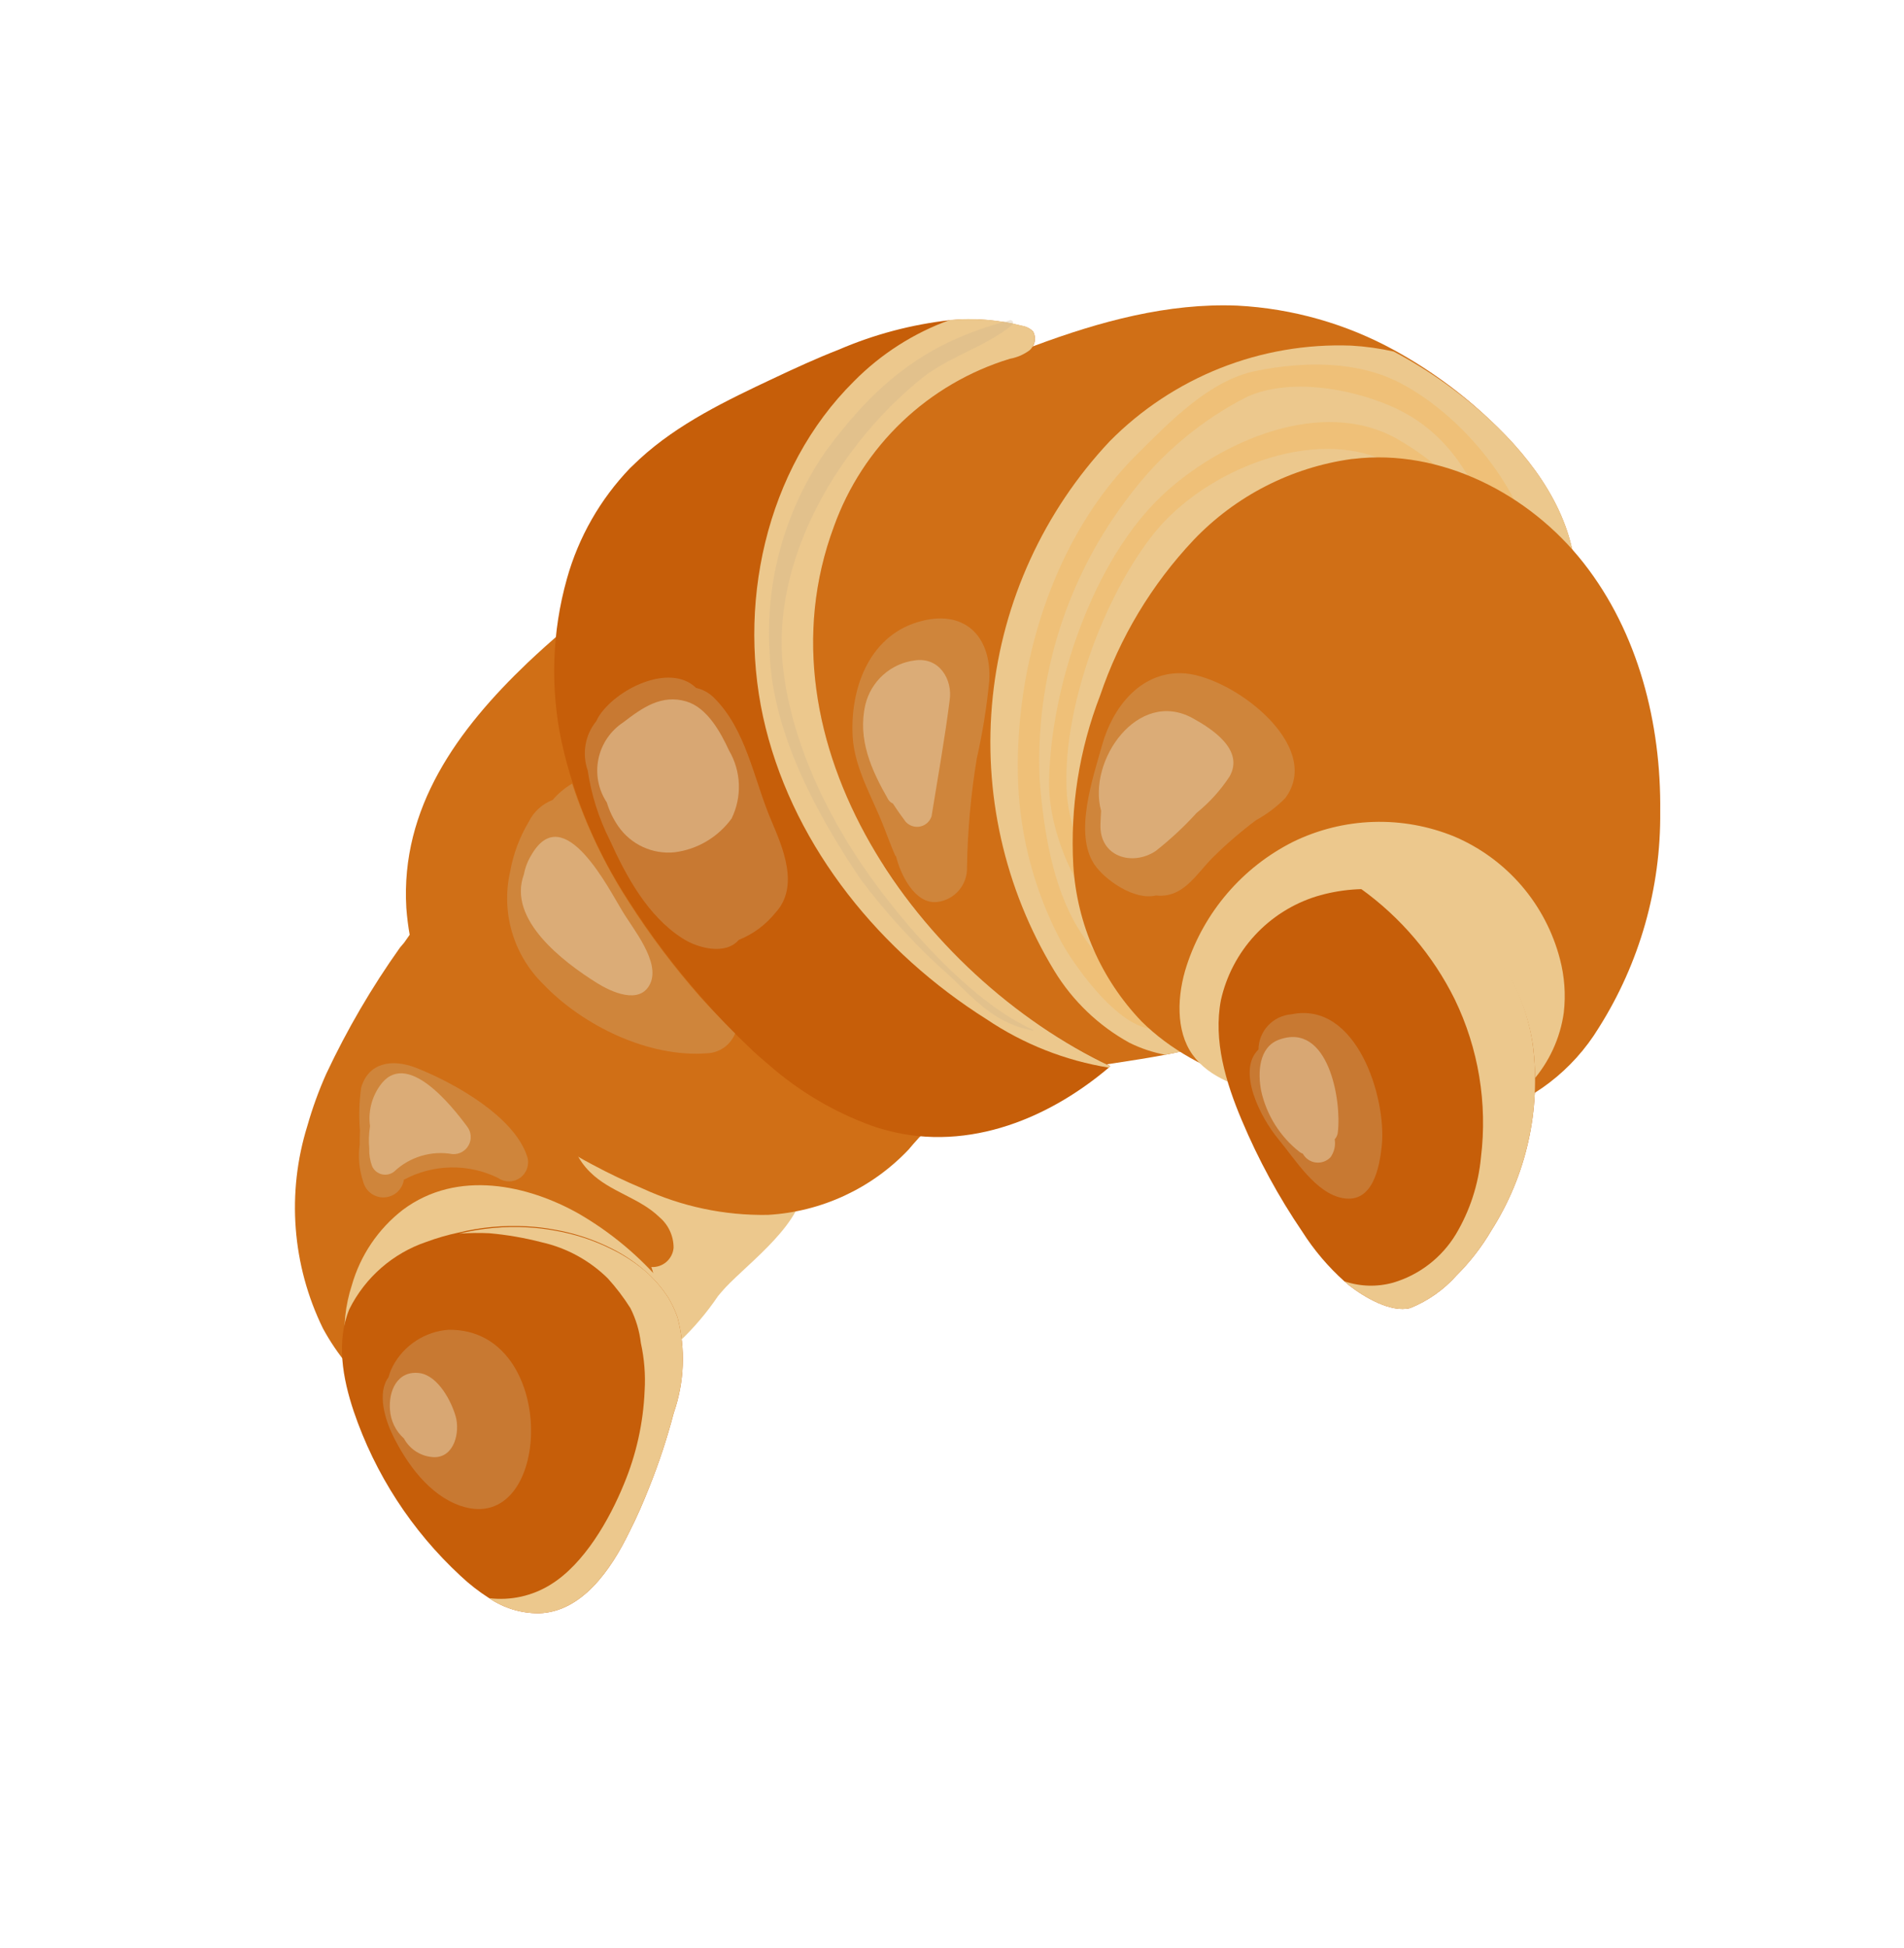 <?xml version="1.0" encoding="UTF-8"?> <svg xmlns="http://www.w3.org/2000/svg" width="88" height="90" viewBox="0 0 88 90" fill="none"> <path d="M34.92 42.514C36.922 44.212 38.419 46.408 38.744 48.785C38.77 48.958 38.785 49.133 38.791 49.307C38.837 51.254 38.289 53.169 37.223 54.799L37.072 54.976C35.928 56.632 34.672 58.207 33.312 59.691L32.988 60.073C32.444 60.713 31.901 61.354 31.357 61.994C30.657 62.829 29.89 63.605 29.063 64.315C27.432 65.781 25.336 66.624 23.144 66.698C21.59 66.668 20.074 66.214 18.76 65.384C18.592 65.287 18.433 65.18 18.274 65.073C18.009 64.895 17.753 64.695 17.5 64.491C16.449 63.631 15.575 62.575 14.927 61.381C13.498 58.463 13.241 55.108 14.21 52.006C14.442 51.191 14.731 50.395 15.076 49.621C16.037 47.576 17.179 45.62 18.489 43.779L18.681 43.553C19.866 41.828 21.184 40.123 23.206 39.311C25.882 38.241 29.189 39.057 31.917 40.511C32.989 41.065 33.997 41.736 34.92 42.514Z" fill="url(#paint0_linear)"></path> <g style="mix-blend-mode:multiply"> <path d="M31.79 50.892C32.772 51.632 33.809 52.295 34.892 52.877C35.287 53.054 35.719 53.134 36.099 53.299C36.459 53.425 36.76 53.68 36.943 54.016C37.094 54.311 37.152 54.644 37.112 54.973C36.922 56.746 34.246 58.623 33.352 59.688L33.192 59.876C32.673 60.645 32.072 61.355 31.397 61.991C31.098 62.252 30.744 62.442 30.361 62.547C29.766 62.697 29.142 62.677 28.558 62.489C28.079 62.308 27.637 62.043 27.252 61.704C27.773 61.221 28.86 61.217 29.48 60.716C29.81 60.473 30.05 60.129 30.163 59.735C30.275 59.342 30.254 58.922 30.103 58.542C30.356 58.557 30.605 58.473 30.797 58.308C30.989 58.142 31.11 57.909 31.132 57.656C31.133 57.387 31.076 57.121 30.963 56.877C30.851 56.633 30.686 56.416 30.481 56.242C29.566 55.346 28.197 55.072 27.287 54.17C26.985 53.879 26.744 53.531 26.578 53.145C26.412 52.76 26.325 52.345 26.322 51.926C26.323 51.53 26.414 51.139 26.588 50.783C26.762 50.427 27.014 50.115 27.325 49.871C28.111 49.608 28.961 49.599 29.752 49.847C30.48 50.09 31.168 50.443 31.79 50.892Z" fill="#ECC88D"></path> </g> <path d="M68.835 19.372C70.905 21.295 72.67 23.765 72.824 26.571C72.979 29.378 71.414 32.16 69.894 34.638C68.318 37.37 66.517 39.966 64.51 42.4C62.494 44.84 59.898 46.736 56.96 47.915C56.6 48.045 56.239 48.164 55.877 48.264C55.235 48.442 54.592 48.59 53.946 48.718L53.857 48.735C52.314 49.027 50.737 49.216 49.188 49.503C48.705 49.593 48.212 49.693 47.726 49.808L47.549 49.852C47.206 49.941 46.868 50.033 46.532 50.146C46.195 50.259 45.908 50.357 45.602 50.477C45.149 50.659 44.709 50.874 44.288 51.121C44.149 51.197 44.005 51.279 43.873 51.37L43.759 51.45L43.584 51.569L43.529 51.634L43.349 51.769C42.931 52.095 42.546 52.464 42.203 52.869L41.992 53.117C40.289 54.914 37.962 55.993 35.489 56.133C33.485 56.168 31.499 55.749 29.68 54.906C28.902 54.579 28.137 54.216 27.393 53.816C25.501 52.825 23.789 51.523 22.33 49.964L22.239 49.886C22.099 49.767 21.996 49.616 21.879 49.47C21.23 48.665 20.67 47.793 20.209 46.868C19.393 45.347 18.906 43.673 18.78 41.952C18.506 37.322 21.159 33.695 24.396 30.611C24.912 30.123 25.444 29.649 25.982 29.179L26.45 28.78C27.442 27.938 28.444 27.14 29.413 26.379C29.925 25.962 30.447 25.554 30.986 25.159C36.107 21.286 41.773 18.193 47.801 15.981C50.833 14.851 53.978 13.993 57.183 14.121C59.737 14.253 62.227 14.962 64.468 16.194C66.052 17.065 67.519 18.133 68.835 19.372Z" fill="url(#paint1_linear)"></path> <path d="M47.746 15.314C47.825 15.459 47.85 15.627 47.818 15.789C47.785 15.951 47.697 16.097 47.568 16.2C47.3 16.392 46.993 16.523 46.669 16.584C44.805 17.153 43.1 18.149 41.69 19.493C40.279 20.837 39.202 22.491 38.544 24.325C37.529 27.07 37.308 30.045 37.905 32.91C38.254 34.634 38.834 36.303 39.628 37.872C39.986 38.586 40.383 39.281 40.815 39.953L40.863 39.994C41.719 41.33 42.698 42.583 43.788 43.736C43.912 43.841 44.013 43.973 44.127 44.078C46.116 46.12 48.433 47.814 50.982 49.091L51.306 49.254L51.256 49.314L51.228 49.346C48.291 51.825 44.441 53.297 40.645 52.13C40.527 52.095 40.409 52.059 40.29 52.014C38.538 51.378 36.921 50.42 35.522 49.19C35.199 48.916 34.881 48.646 34.581 48.345C33.822 47.629 33.1 46.874 32.418 46.084C31.182 44.684 30.057 43.191 29.053 41.617C27.591 39.383 26.544 36.904 25.96 34.299C25.426 31.796 25.509 29.201 26.203 26.737C26.739 24.821 27.741 23.067 29.119 21.631L29.556 21.215C31.34 19.572 33.595 18.496 35.799 17.459C36.753 17.01 37.742 16.554 38.752 16.161C40.395 15.452 42.134 14.991 43.913 14.792C45.029 14.688 46.155 14.779 47.24 15.06C47.431 15.088 47.609 15.178 47.746 15.314Z" fill="url(#paint2_linear)"></path> <g style="mix-blend-mode:multiply"> <path d="M68.835 19.372C70.905 21.295 72.674 23.759 72.83 26.576C72.985 29.392 71.414 32.16 69.894 34.638C68.319 37.368 66.52 39.962 64.515 42.394C62.5 44.836 59.904 46.733 56.965 47.91C55.953 48.268 54.913 48.544 53.857 48.735C53.282 48.627 52.724 48.44 52.199 48.18C50.772 47.393 49.575 46.246 48.727 44.853C46.42 41.056 45.421 36.607 45.884 32.188C46.347 27.769 48.247 23.623 51.291 20.387C52.743 18.918 54.485 17.767 56.405 17.006C58.325 16.246 60.383 15.892 62.447 15.969C63.11 16.006 63.769 16.098 64.417 16.243C66.018 17.092 67.502 18.143 68.835 19.372Z" fill="#ECC88D"></path> </g> <g style="mix-blend-mode:multiply" opacity="0.32"> <path d="M64.738 17.709C62.723 16.647 60.224 16.701 58.061 17.134C55.898 17.566 54.057 19.495 52.516 21.028C48.672 24.848 46.853 30.831 47.056 36.187C47.163 38.73 47.835 41.217 49.024 43.467C49.681 44.7 52.103 48.108 53.798 47.463L53.97 47.609C54.132 47.746 54.337 47.504 54.185 47.356C52.585 45.86 51.003 44.822 49.822 42.876C48.641 40.93 48.235 38.354 48.052 36.05C47.836 31.264 49.341 26.558 52.294 22.784C53.722 20.917 55.552 19.394 57.648 18.329C59.629 17.456 62.363 17.943 64.252 18.75C66.831 19.856 68.062 21.984 68.936 24.346C67.812 22.669 66.314 21.275 64.562 20.272C61.077 18.324 56.374 20.387 53.714 22.888C50.507 25.915 48.58 31.676 48.486 36.04C48.412 39.531 51.209 44.1 54.509 45.382C54.633 45.432 54.764 45.256 54.664 45.199C52.209 43.522 49.531 39.74 49.314 36.733C49.031 32.901 50.995 27.532 53.383 24.587C55.703 21.733 60.688 19.678 64.098 21.332C67.125 22.771 68.832 26.367 70.449 29.119C70.475 29.157 70.514 29.185 70.558 29.199C70.602 29.213 70.649 29.212 70.693 29.197C70.737 29.182 70.774 29.152 70.799 29.113C70.825 29.075 70.837 29.029 70.833 28.983L70.763 28.608C70.82 28.577 70.865 28.525 70.886 28.463C71.864 24.322 68.206 19.523 64.738 17.709Z" fill="#F4B04B"></path> </g> <path d="M73.194 26.015C75.716 29.229 76.78 33.418 76.733 37.498C76.768 41.033 75.781 44.503 73.891 47.491C72.692 49.458 70.801 50.907 68.59 51.555C66.822 51.98 64.968 51.656 63.179 51.332C59.438 50.657 55.462 49.866 52.76 47.193C50.893 45.242 49.776 42.694 49.607 39.999C49.456 37.32 49.878 34.639 50.846 32.136C51.753 29.459 53.226 27.009 55.165 24.952C57.105 22.917 59.676 21.598 62.461 21.21L62.55 21.203C66.581 20.718 70.678 22.806 73.194 26.015Z" fill="url(#paint3_linear)"></path> <g style="mix-blend-mode:multiply" opacity="0.32"> <path d="M64.199 38.96C60.795 38.848 58.282 40.761 56.641 43.655C55.583 45.534 55.008 48.961 57.619 49.789C57.645 49.802 57.674 49.806 57.702 49.8C57.73 49.795 57.755 49.78 57.773 49.758C57.792 49.736 57.802 49.709 57.803 49.68C57.804 49.652 57.796 49.624 57.779 49.601C55.757 47.718 56.592 45.196 57.944 43.178C58.686 42.091 59.704 41.222 60.895 40.661C62.085 40.101 63.404 39.869 64.714 39.989C67.509 40.121 69.815 42.967 70.2 45.525C70.584 48.082 68.916 49.425 67.932 51.469C67.846 51.646 68.043 51.905 68.24 51.804C70.612 50.623 71.718 47.248 71.067 44.742C70.688 43.172 69.818 41.764 68.582 40.724C67.347 39.684 65.811 39.066 64.199 38.96Z" fill="#F4B04B"></path> </g> <g style="mix-blend-mode:multiply"> <path d="M47.746 15.314C47.824 15.458 47.849 15.625 47.818 15.786C47.786 15.946 47.7 16.091 47.573 16.195C47.306 16.389 46.998 16.52 46.673 16.579C44.809 17.148 43.103 18.145 41.692 19.49C40.281 20.835 39.203 22.49 38.544 24.325C34.821 34.329 42.497 45.083 51.322 49.268L51.267 49.333C49.237 49.006 47.301 48.242 45.596 47.093C40.722 44.022 36.791 39.241 35.391 33.647C33.992 28.053 35.372 21.67 39.472 17.614C40.719 16.352 42.233 15.385 43.902 14.783C45.02 14.681 46.146 14.769 47.234 15.046C47.428 15.079 47.608 15.173 47.746 15.314Z" fill="#ECC88D"></path> </g> <g style="mix-blend-mode:multiply"> <path d="M58.636 50.587C57.317 50.255 55.9 49.83 55.114 48.727C54.327 47.625 54.402 45.966 54.847 44.613C55.248 43.386 55.888 42.25 56.729 41.27C57.569 40.291 58.596 39.486 59.748 38.904C60.908 38.335 62.176 38.019 63.467 37.977C64.759 37.935 66.044 38.168 67.239 38.661C68.426 39.17 69.481 39.944 70.324 40.923C71.166 41.903 71.773 43.062 72.098 44.312C72.311 45.119 72.371 45.958 72.276 46.787C72.11 47.973 71.597 49.084 70.802 49.98C70.006 50.877 68.964 51.518 67.806 51.825C66.122 52.114 64.394 52.02 62.751 51.552C61.375 51.254 60.003 50.933 58.636 50.587Z" fill="#ECC88D"></path> </g> <path d="M70.846 48.286C71.227 51.275 70.55 54.303 68.933 56.845C68.489 57.604 67.948 58.303 67.325 58.925C66.737 59.588 66.003 60.105 65.181 60.437C64.279 60.671 63.03 59.917 62.361 59.396L62.13 59.2C61.385 58.531 60.734 57.764 60.196 56.919C59.093 55.298 58.155 53.572 57.395 51.765C56.65 50.004 56.072 48.078 56.429 46.206C56.679 45.092 57.218 44.063 57.991 43.222C58.764 42.382 59.745 41.76 60.835 41.419C61.915 41.091 63.054 40.999 64.173 41.15C65.293 41.302 66.366 41.692 67.321 42.295C69.226 43.761 70.489 45.908 70.846 48.286Z" fill="url(#paint4_linear)"></path> <g style="mix-blend-mode:multiply"> <path d="M70.846 48.286C71.227 51.275 70.55 54.303 68.933 56.845C68.489 57.605 67.949 58.303 67.326 58.925C66.737 59.588 66.003 60.106 65.181 60.437C64.279 60.671 63.03 59.917 62.361 59.396L62.13 59.2C62.859 59.448 63.647 59.471 64.389 59.265C65.601 58.906 66.636 58.107 67.29 57.025C67.934 55.944 68.33 54.733 68.447 53.48C68.754 50.98 68.335 48.445 67.238 46.178C66.228 44.136 64.73 42.376 62.878 41.051C64.458 40.969 66.024 41.388 67.352 42.247C69.256 43.731 70.509 45.896 70.846 48.286Z" fill="#ECC88D"></path> </g> <g style="mix-blend-mode:multiply"> <path d="M30.665 59.352C31.251 59.922 31.636 60.667 31.76 61.475L31.76 61.531C31.107 62.115 30.453 62.699 29.784 63.27C28.939 64.023 28.042 64.716 27.099 65.342C25.317 66.587 23.168 67.199 20.997 67.079C19.597 66.914 18.285 66.31 17.25 65.352C17.116 65.238 16.992 65.133 16.863 65.023C16.37 64.179 16.062 63.24 15.958 62.268C15.854 61.296 15.958 60.313 16.261 59.384C16.655 58.002 17.48 56.782 18.615 55.902C21.154 54.001 24.432 54.774 26.731 56.068C28.222 56.928 29.553 58.038 30.665 59.352Z" fill="#ECC88D"></path> </g> <path d="M29.818 58.725C30.235 59.087 30.599 59.508 30.896 59.974C31.066 60.26 31.206 60.562 31.316 60.876C31.694 62.33 31.633 63.863 31.14 65.282C30.835 66.447 30.457 67.591 30.009 68.71C29.735 69.403 29.445 70.083 29.083 70.793C28.226 72.556 26.881 74.479 24.913 74.54C24.091 74.546 23.287 74.303 22.607 73.842C22.134 73.541 21.689 73.195 21.281 72.809C19.029 70.725 17.333 68.112 16.347 65.206C15.836 63.68 15.532 61.978 16.146 60.49C16.877 59.023 18.159 57.904 19.712 57.379C20.192 57.202 20.684 57.059 21.185 56.953C22.222 56.701 23.29 56.603 24.356 56.663C24.782 56.686 25.206 56.736 25.625 56.815C26.534 56.972 27.414 57.261 28.239 57.673C28.808 57.954 29.339 58.308 29.818 58.725Z" fill="url(#paint5_linear)"></path> <g style="mix-blend-mode:multiply"> <path d="M29.818 58.725C30.235 59.087 30.599 59.508 30.896 59.974C31.066 60.26 31.206 60.562 31.316 60.876C31.694 62.33 31.633 63.863 31.14 65.282C30.835 66.447 30.457 67.592 30.009 68.71C29.735 69.403 29.445 70.083 29.083 70.793C28.226 72.556 26.881 74.479 24.913 74.54C24.091 74.546 23.287 74.303 22.607 73.842C23.603 73.965 24.61 73.741 25.46 73.208C26.999 72.256 28.165 70.218 28.836 68.575C29.409 67.202 29.733 65.737 29.794 64.251C29.838 63.515 29.779 62.776 29.62 62.056C29.555 61.495 29.392 60.949 29.137 60.443C28.829 59.953 28.477 59.491 28.087 59.062C27.245 58.235 26.189 57.659 25.037 57.399C24.242 57.193 23.432 57.053 22.614 56.981C22.176 56.96 21.736 56.965 21.298 56.994L21.219 57.001C22.256 56.748 23.324 56.65 24.39 56.711C24.816 56.733 25.24 56.784 25.659 56.862C26.568 57.019 27.448 57.308 28.273 57.72C28.828 57.989 29.347 58.327 29.818 58.725Z" fill="#ECC88D"></path> </g> <g style="mix-blend-mode:overlay" opacity="0.32"> <path d="M32.4 46.105C31.164 44.706 30.039 43.212 29.035 41.638C27.944 39.945 27.072 38.12 26.442 36.207C26.102 36.407 25.798 36.662 25.542 36.962C25.063 37.146 24.671 37.503 24.442 37.963C24.015 38.677 23.721 39.463 23.576 40.283C23.367 41.205 23.398 42.165 23.665 43.072C23.932 43.98 24.427 44.803 25.102 45.466C26.942 47.398 29.988 48.871 32.67 48.667C32.953 48.658 33.228 48.566 33.461 48.403C33.693 48.24 33.872 48.013 33.977 47.749C33.437 47.217 32.911 46.659 32.4 46.105Z" fill="#CEB38C"></path> </g> <g style="mix-blend-mode:overlay" opacity="0.32"> <path d="M32.174 31.787C30.95 30.59 28.405 31.865 27.64 33.16L27.558 33.322C27.303 33.636 27.134 34.01 27.065 34.408C26.996 34.806 27.029 35.216 27.163 35.597C27.329 36.722 27.676 37.813 28.189 38.828C28.958 40.518 29.937 42.321 31.528 43.347C32.274 43.832 33.545 44.133 34.144 43.428C34.807 43.162 35.39 42.73 35.839 42.173C36.961 40.959 36.184 39.17 35.639 37.893C34.832 35.996 34.488 33.686 32.97 32.212C32.749 32 32.474 31.852 32.174 31.787Z" fill="#CEB38C"></path> </g> <g style="mix-blend-mode:overlay" opacity="0.32"> <path d="M42.411 28.745C40.109 29.44 39.28 31.911 39.411 34.059C39.5 35.514 40.332 36.868 40.847 38.203C41.023 38.649 41.186 39.101 41.376 39.531L41.414 39.563C41.618 40.413 42.293 41.8 43.324 41.675C43.713 41.626 44.07 41.434 44.323 41.135C44.577 40.836 44.709 40.453 44.694 40.061C44.721 38.381 44.871 36.705 45.145 35.047C45.413 33.862 45.606 32.662 45.722 31.454C45.836 29.357 44.532 28.101 42.411 28.745Z" fill="#CEB38C"></path> </g> <g style="mix-blend-mode:overlay" opacity="0.32"> <path d="M20.716 61.443C20.185 61.484 19.673 61.659 19.227 61.95C18.781 62.241 18.415 62.64 18.163 63.109C18.075 63.277 18.005 63.454 17.956 63.637C17.415 64.362 17.807 65.602 18.144 66.296C18.788 67.62 19.84 69.086 21.292 69.578C25.562 71.026 25.886 61.35 20.716 61.443Z" fill="#CEB38C"></path> </g> <g style="mix-blend-mode:overlay" opacity="0.32"> <path d="M59.683 46.866C59.273 46.899 58.889 47.084 58.608 47.385C58.327 47.686 58.169 48.081 58.164 48.493C57.148 49.482 58.267 51.644 59.067 52.61C59.867 53.576 60.816 55.141 62.066 55.359C63.454 55.611 63.762 53.928 63.865 52.923C64.084 50.712 62.702 46.243 59.683 46.866Z" fill="#CEB38C"></path> </g> <g style="mix-blend-mode:overlay" opacity="0.32"> <path d="M54.582 31.104C52.672 31.075 51.414 32.711 50.938 34.427C50.52 35.924 49.624 38.496 50.573 39.93C51.058 40.657 52.434 41.621 53.43 41.374C53.688 41.406 53.949 41.378 54.194 41.291C54.974 41.027 55.517 40.136 56.088 39.584C56.702 38.981 57.355 38.419 58.043 37.902C58.543 37.628 59.001 37.284 59.401 36.879C61.238 34.42 56.818 31.132 54.582 31.104Z" fill="#CEB38C"></path> </g> <g style="mix-blend-mode:overlay" opacity="0.32"> <path d="M19.26 49.349C18.101 48.893 17.032 49.106 16.695 50.245C16.599 50.9 16.58 51.563 16.636 52.223C16.63 52.449 16.622 52.664 16.625 52.88C16.546 53.458 16.601 54.046 16.786 54.599C16.84 54.814 16.966 55.005 17.144 55.137C17.322 55.27 17.541 55.336 17.762 55.326C17.984 55.315 18.195 55.228 18.36 55.08C18.525 54.931 18.633 54.73 18.666 54.51C19.332 54.151 20.074 53.956 20.831 53.941C21.587 53.926 22.336 54.092 23.016 54.425C23.165 54.53 23.342 54.586 23.524 54.586C23.706 54.586 23.884 54.53 24.033 54.425C24.182 54.32 24.295 54.172 24.356 54C24.417 53.829 24.424 53.642 24.375 53.467C23.797 51.606 21.025 50.051 19.26 49.349Z" fill="#CEB38C"></path> </g> <g style="mix-blend-mode:overlay" opacity="0.32"> <path d="M46.638 14.809C42.828 15.797 40.508 17.669 38.164 20.846C36.262 23.593 35.349 26.903 35.573 30.237C35.729 33.925 37.767 37.654 39.785 40.643C41.036 42.303 42.453 43.831 44.014 45.204C45.185 46.355 46.104 47.312 47.732 47.619L47.759 47.587C45.081 46.379 42.323 43.325 40.602 41.022C38.427 38.13 36.629 34.512 36.201 30.936C35.773 27.361 37.243 23.721 39.317 20.927C40.255 19.648 41.352 18.495 42.582 17.495C43.874 16.462 45.475 16.071 46.767 15.029C46.796 15.012 46.817 14.984 46.825 14.951C46.834 14.919 46.829 14.884 46.812 14.855C46.795 14.826 46.767 14.805 46.735 14.796C46.702 14.787 46.667 14.792 46.638 14.809Z" fill="#CEB38C"></path> </g> <g style="mix-blend-mode:overlay" opacity="0.55"> <path d="M19.398 63.444C18.365 63.308 17.952 64.263 18.025 65.149C18.06 65.654 18.291 66.125 18.668 66.463C18.807 66.719 19.01 66.934 19.258 67.086C19.506 67.238 19.79 67.322 20.081 67.329C21.012 67.323 21.258 66.161 21.065 65.461C20.872 64.76 20.254 63.569 19.398 63.444Z" fill="#E6CCA8"></path> </g> <g style="mix-blend-mode:overlay" opacity="0.55"> <path d="M17.555 50.17C17.173 50.711 17.011 51.378 17.102 52.034C17.047 52.376 17.035 52.724 17.066 53.069C17.056 53.347 17.101 53.624 17.198 53.884C17.24 53.977 17.302 54.06 17.381 54.125C17.459 54.19 17.552 54.235 17.651 54.259C17.751 54.282 17.854 54.282 17.953 54.259C18.053 54.236 18.145 54.191 18.224 54.126C18.579 53.792 19.007 53.546 19.474 53.407C19.94 53.268 20.433 53.24 20.913 53.325C21.066 53.335 21.218 53.301 21.352 53.226C21.486 53.151 21.595 53.039 21.666 52.903C21.738 52.767 21.768 52.613 21.753 52.461C21.738 52.308 21.68 52.163 21.584 52.043C20.886 51.099 18.769 48.423 17.555 50.17Z" fill="#E6CCA8"></path> </g> <g style="mix-blend-mode:overlay" opacity="0.55"> <path d="M24.581 39.469C24.4 39.755 24.275 40.073 24.212 40.406C23.45 42.481 26.014 44.434 27.587 45.417C28.22 45.816 29.58 46.461 30.053 45.446C30.525 44.431 29.249 42.913 28.761 42.091C28.138 41.081 26.072 36.948 24.581 39.469Z" fill="#E6CCA8"></path> </g> <g style="mix-blend-mode:overlay" opacity="0.55"> <path d="M31.72 32.41C30.575 32.068 29.685 32.702 28.809 33.374C28.515 33.567 28.262 33.816 28.065 34.106C27.867 34.397 27.729 34.723 27.658 35.067C27.587 35.411 27.585 35.766 27.651 36.111C27.718 36.456 27.852 36.784 28.046 37.077C28.163 37.467 28.34 37.836 28.571 38.171C28.858 38.588 29.252 38.921 29.712 39.133C30.171 39.346 30.68 39.431 31.183 39.379C31.705 39.312 32.208 39.139 32.66 38.87C33.113 38.601 33.506 38.243 33.815 37.817C34.054 37.325 34.169 36.782 34.149 36.235C34.128 35.688 33.974 35.155 33.698 34.682C33.309 33.842 32.689 32.696 31.72 32.41Z" fill="#E6CCA8"></path> </g> <g style="mix-blend-mode:overlay" opacity="0.55"> <path d="M42.27 30.515C41.728 30.586 41.221 30.82 40.814 31.186C40.408 31.552 40.122 32.032 39.995 32.564C39.63 34.161 40.271 35.576 41.054 36.944C41.106 37.025 41.181 37.088 41.269 37.127C41.465 37.431 41.68 37.734 41.859 37.97C41.942 38.062 42.048 38.13 42.166 38.169C42.283 38.207 42.409 38.214 42.53 38.188C42.652 38.163 42.764 38.106 42.856 38.023C42.948 37.94 43.017 37.834 43.055 37.717C43.341 35.941 43.661 34.167 43.89 32.37C44.041 31.406 43.418 30.341 42.27 30.515Z" fill="#E6CCA8"></path> </g> <g style="mix-blend-mode:overlay" opacity="0.55"> <path d="M55.123 33.183C52.596 31.798 50.251 35.139 50.892 37.47C50.879 37.672 50.866 37.883 50.862 38.084C50.805 39.591 52.334 40.036 53.412 39.322C54.091 38.788 54.725 38.199 55.306 37.56C55.901 37.079 56.417 36.508 56.835 35.867C57.52 34.634 55.993 33.663 55.123 33.183Z" fill="#E6CCA8"></path> </g> <g style="mix-blend-mode:overlay" opacity="0.55"> <path d="M59.113 48.039C58.165 48.382 58.129 49.592 58.29 50.405C58.538 51.524 59.166 52.523 60.069 53.229C60.114 53.262 60.163 53.288 60.215 53.307C60.276 53.417 60.362 53.512 60.466 53.582C60.571 53.653 60.69 53.698 60.815 53.713C60.94 53.729 61.066 53.715 61.185 53.672C61.303 53.63 61.41 53.56 61.496 53.468C61.666 53.228 61.736 52.931 61.688 52.641C61.77 52.552 61.821 52.439 61.832 52.319C62.016 50.826 61.388 47.202 59.113 48.039Z" fill="#E6CCA8"></path> </g> <defs> <linearGradient id="paint0_linear" x1="26.686" y1="3.723" x2="5.694" y2="-2.492" gradientUnits="userSpaceOnUse"> <stop stop-color="#D06F16"></stop> <stop offset="0.1" stop-color="#D4761B"></stop> <stop offset="0.25" stop-color="#E08828"></stop> <stop offset="0.4" stop-color="#F1A23B"></stop> <stop offset="0.54" stop-color="#EB9934"></stop> <stop offset="0.76" stop-color="#DC8022"></stop> <stop offset="1" stop-color="#C65E09"></stop> </linearGradient> <linearGradient id="paint1_linear" x1="-114289" y1="974654" x2="-113310" y2="975856" gradientUnits="userSpaceOnUse"> <stop stop-color="#D06F16"></stop> <stop offset="0.1" stop-color="#D4761B"></stop> <stop offset="0.25" stop-color="#E08828"></stop> <stop offset="0.4" stop-color="#F1A23B"></stop> <stop offset="0.54" stop-color="#EB9934"></stop> <stop offset="0.76" stop-color="#DC8022"></stop> <stop offset="1" stop-color="#C65E09"></stop> </linearGradient> <linearGradient id="paint2_linear" x1="45396.5" y1="708785" x2="44553.1" y2="707337" gradientUnits="userSpaceOnUse"> <stop stop-color="#D06F16"></stop> <stop offset="0.1" stop-color="#D4761B"></stop> <stop offset="0.25" stop-color="#E08828"></stop> <stop offset="0.4" stop-color="#F1A23B"></stop> <stop offset="0.54" stop-color="#EB9934"></stop> <stop offset="0.76" stop-color="#DC8022"></stop> <stop offset="1" stop-color="#C65E09"></stop> </linearGradient> <linearGradient id="paint3_linear" x1="21809.1" y1="605611" x2="23151.5" y2="605971" gradientUnits="userSpaceOnUse"> <stop stop-color="#D06F16"></stop> <stop offset="0.1" stop-color="#D4761B"></stop> <stop offset="0.25" stop-color="#E08828"></stop> <stop offset="0.4" stop-color="#F1A23B"></stop> <stop offset="0.54" stop-color="#EB9934"></stop> <stop offset="0.76" stop-color="#DC8022"></stop> <stop offset="1" stop-color="#C65E09"></stop> </linearGradient> <linearGradient id="paint4_linear" x1="27844.1" y1="339089" x2="28208.6" y2="338907" gradientUnits="userSpaceOnUse"> <stop stop-color="#D06F16"></stop> <stop offset="0.1" stop-color="#D4761B"></stop> <stop offset="0.25" stop-color="#E08828"></stop> <stop offset="0.4" stop-color="#F1A23B"></stop> <stop offset="0.54" stop-color="#EB9934"></stop> <stop offset="0.76" stop-color="#DC8022"></stop> <stop offset="1" stop-color="#C65E09"></stop> </linearGradient> <linearGradient id="paint5_linear" x1="23954.5" y1="337418" x2="24505.5" y2="337149" gradientUnits="userSpaceOnUse"> <stop stop-color="#D06F16"></stop> <stop offset="0.1" stop-color="#D4761B"></stop> <stop offset="0.25" stop-color="#E08828"></stop> <stop offset="0.4" stop-color="#F1A23B"></stop> <stop offset="0.54" stop-color="#EB9934"></stop> <stop offset="0.76" stop-color="#DC8022"></stop> <stop offset="1" stop-color="#C65E09"></stop> </linearGradient> </defs> </svg> 